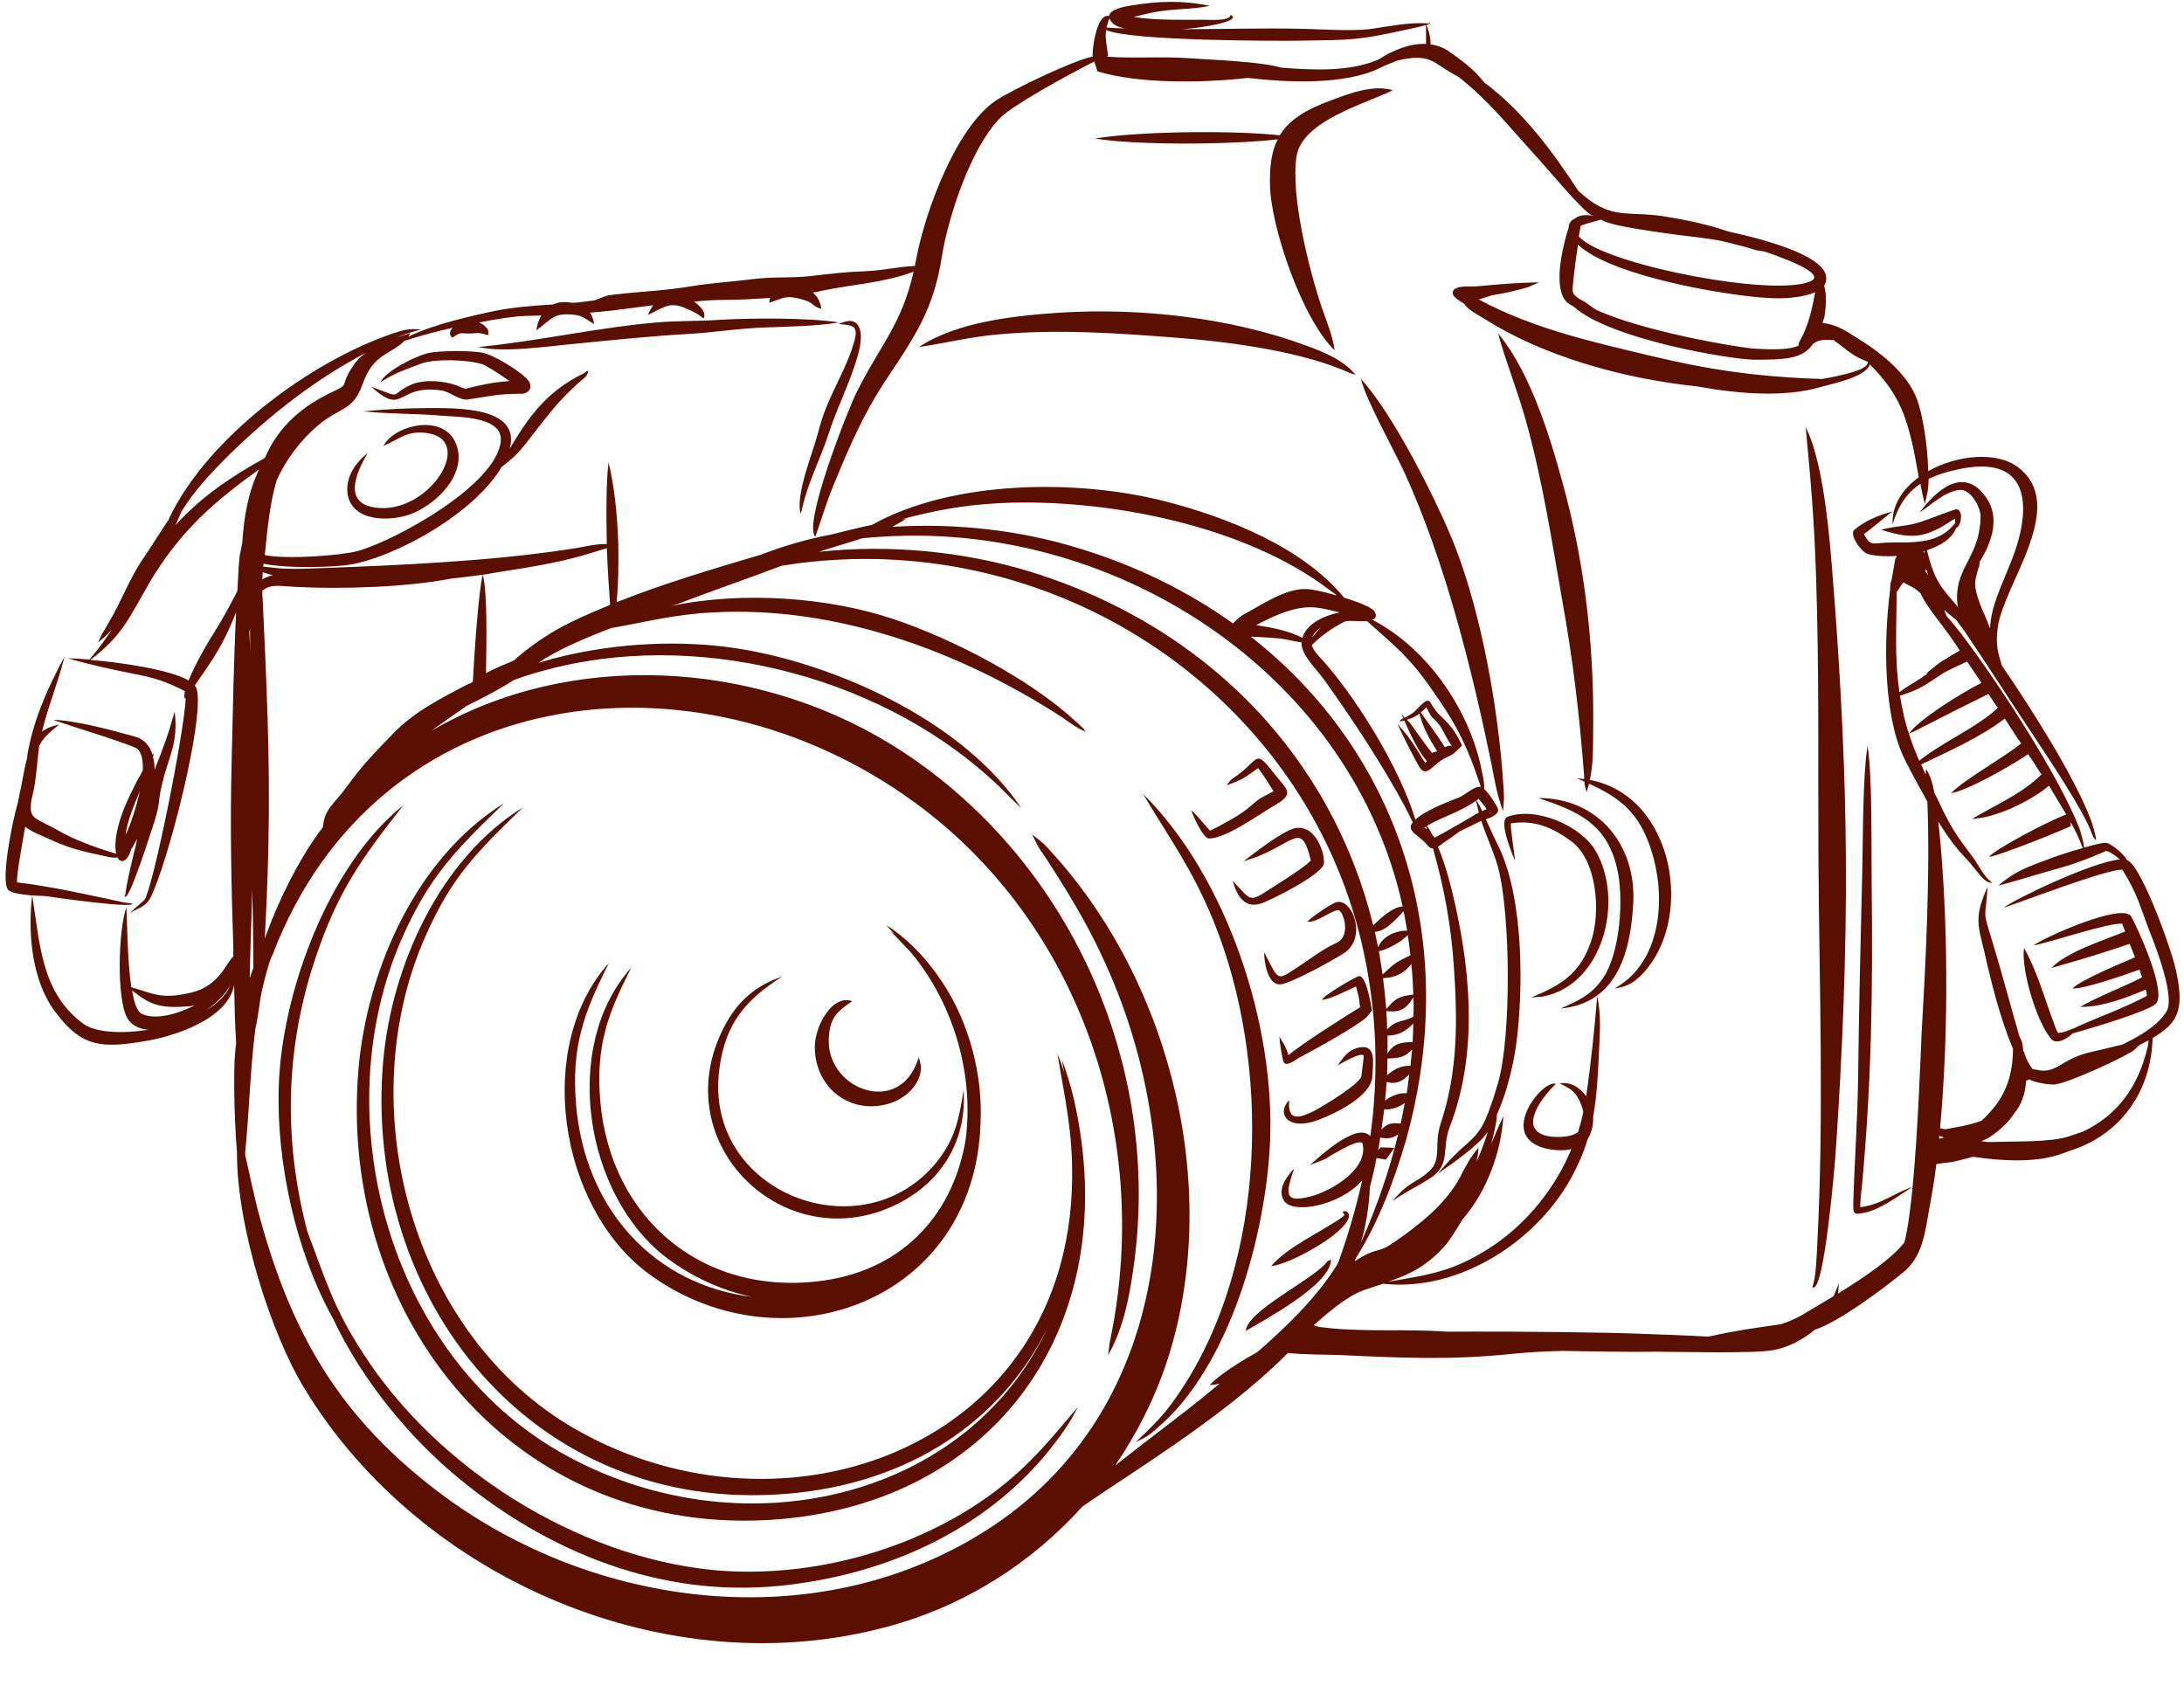 <?xml version="1.0" encoding="UTF-8" standalone="no"?><svg xmlns="http://www.w3.org/2000/svg" xmlns:xlink="http://www.w3.org/1999/xlink" fill="#000000" height="362.5" preserveAspectRatio="xMidYMid meet" version="1" viewBox="-1.2 -0.4 469.6 362.5" width="469.6" zoomAndPan="magnify"><g id="change1_1"><path d="M 182.035 214.867 C 179.039 216.98 177.277 218.215 177.016 222.617 C 176.223 233.363 191.02 239.438 195.684 228.695 L 196.387 226.934 L 196.832 228.871 C 196.918 232.836 193.305 236.008 189.695 236.973 C 181.066 239.352 173.668 232.922 174.02 224.203 C 174.195 220.238 177.633 213.371 182.035 214.867 Z M 244.562 170.301 C 262.707 188.27 273.098 220.152 271.867 245.516 C 270.895 265.246 263.234 293.516 247.559 306.727 C 245.359 308.664 245.535 308.398 242.98 309.723 C 247.117 305.758 249.496 303.469 252.668 298.625 C 271.336 270.617 272.133 228.078 259.711 197.605 C 255.137 186.422 250.555 180.344 244.562 170.301 Z M 276.008 236.184 C 275.652 240.32 277.5 240.406 281.379 238.469 C 283.051 237.59 290.977 232.836 291.508 231.074 C 291.508 230.984 292.035 227.109 292.035 226.582 C 291.418 225.699 286.926 228.43 286.398 228.695 C 287.629 227.023 288.512 225.523 290.715 224.906 C 294.941 223.852 293.973 228.254 293.883 230.984 C 293.707 235.387 285.605 239.176 282.262 240.406 C 275.391 242.965 273.273 238.734 276.008 236.184 Z M 272.133 271.848 C 275.391 267.887 282.699 264.539 286.836 261.719 C 288.336 260.664 287.895 260.84 287.453 260.227 C 287.98 259.871 288.512 260.051 288.777 260.574 C 290.008 263.746 276.621 271.406 272.133 271.848 Z M 266.672 285.766 C 266.934 281.445 281.113 274.754 284.02 271.055 C 284.371 270.617 284.285 270.793 284.988 270.441 C 284.902 271.32 284.988 270.879 284.816 271.496 C 283.402 276.43 271.426 283.035 266.672 285.766 Z M 101.625 74.219 C 114.484 72.984 128.312 69.812 141.082 68.848 C 144.957 68.578 148.918 68.672 152.969 68.402 C 159.84 67.965 172.52 67.875 179.215 68.934 C 174.285 69.727 168.734 69.812 163.805 69.992 C 157.812 70.168 152.617 71.051 146.98 71.402 C 139.055 71.84 131.305 72.633 123.379 73.426 C 117.215 73.957 107.438 75.539 101.625 74.219 Z M 196.387 74.219 C 204.578 68.758 217.262 67.441 226.863 66.82 C 244.035 65.766 263.324 67.875 279.527 73.863 C 283.402 75.273 287.629 76.945 290.273 80.207 C 287.543 79.324 289.922 80.117 287.102 78.973 C 277.062 74.922 262.27 72.984 251.434 72.191 C 238.93 71.227 226.16 70.344 213.652 71.484 C 207.312 72.016 202.469 73.34 196.387 74.219 Z M 291.418 81.086 C 298.379 88.574 308.066 107.859 311.762 117.375 C 317.484 132.168 321.098 152.867 322.066 168.719 C 322.242 171.891 322.242 170.832 321.98 174.004 C 320.656 170.301 320.219 167.75 319.512 163.961 C 315.285 143.445 309.559 120.543 300.93 101.52 C 298.465 96.148 292.738 86.109 291.418 81.086 Z M 78.641 82.762 C 85.684 85.402 82.34 84.613 87.008 82.41 C 89.734 81.086 94.23 81.438 97.043 82.496 C 97.395 82.672 98.457 83.113 98.895 83.199 C 102.684 82.234 104.973 81.789 108.32 81.527 C 106.293 80.031 103.301 78.18 102.508 77.918 C 99.512 76.945 92.555 76.684 89.473 77.742 C 86.656 78.801 83.75 79.766 81.195 81.438 L 80.574 81.789 C 81.898 79.238 87.973 76.332 90.441 75.629 C 92.645 74.922 100.746 74.922 102.945 75.539 C 105.238 76.156 110.078 79.062 111.93 80.91 C 113.516 82.32 112.984 84.168 110.957 84.262 C 105.766 84.262 104.266 84.789 99.422 85.492 C 97.574 85.754 95.547 83.816 93.699 83.555 C 84.012 82.145 85.773 89.277 78.641 82.762 Z M 110.875 81.352 L 111.051 81.352 C 110.957 81.352 110.957 81.352 110.875 81.352 Z M 324.535 184.66 C 324.18 183.777 320.836 176.027 322.945 175.234 C 329.023 172.945 338.801 177.176 341.883 182.547 C 348.137 193.289 343.469 211.52 330.434 213.898 L 328.059 214.074 C 334.484 211.434 338.535 208.965 340.914 202.008 C 343.027 195.754 342.234 184.57 336.598 180.434 C 332.547 177.523 328.762 175.852 323.652 176.645 C 323.562 177.879 324.445 182.984 324.535 184.66 Z M 323.738 176.469 Z M 329.551 171.184 C 342.41 171.184 350.602 181.227 349.984 193.641 C 349.457 204.211 346.551 215.309 334.398 216.453 C 338.273 214.691 340.914 213.637 343.469 209.938 C 347.164 204.562 348.051 192.586 346.461 186.156 C 344.176 176.559 337.922 174.004 329.551 171.184 Z M 337.832 166.961 C 338.359 166.961 338.887 167.043 339.418 167.137 L 339.418 166.43 C 338.449 153.656 337.039 141.594 334.75 128.91 C 332.457 115.875 330.434 102.578 326.82 89.805 C 325.062 83.465 322.594 77.477 320.922 71.312 C 328.234 80.031 332.633 95.18 335.543 106.277 C 339.855 122.832 341.621 140.094 341.355 157.184 C 341.355 160.523 341.355 164.051 340.648 167.309 C 358.879 170.656 363.547 197.781 351.395 209.586 C 349.719 211.168 348.312 211.785 346.023 212.137 L 347.258 211.344 C 356.238 205.266 356.941 191.969 353.863 182.457 C 351.309 174.355 347.164 171.184 340.473 168.102 C 340.297 168.719 340.121 169.34 339.945 169.949 C 339.504 168.277 339.504 168.453 339.504 167.66 C 338.977 167.398 338.449 167.219 337.832 166.961 Z M 387.062 91.48 C 391.469 100.109 392.523 119.574 393.316 129.438 C 394.637 146.965 395.605 166.254 395.695 183.867 C 395.867 204.211 394.902 227.199 393.492 247.539 C 393.406 248.863 391.027 278.457 388.473 276.34 C 389.266 274.754 389.441 269.207 389.527 267.445 C 391.027 239.617 389.969 211.695 389.793 183.867 C 389.703 163.434 389.969 143.445 389.266 123.008 C 388.91 111.738 388.121 102.578 387.062 91.48 Z M 418.855 110.68 C 418.855 110.59 418.77 110.504 418.77 110.414 C 418.77 110.504 418.855 110.59 418.855 110.68 Z M 419.738 110.68 C 419.824 110.59 419.914 110.59 419.914 110.504 Z M 415.859 243.312 L 416.035 243.312 Z M 409.258 157.359 C 411.105 154.539 420.004 148.902 424.844 146.434 C 423.875 144.938 422.82 143.352 421.762 141.855 C 420.09 142.648 417.625 143.703 416.391 144.5 C 412.867 146.785 411.898 147.758 407.41 149.164 L 407.32 149.164 C 407.586 150.664 407.848 152.16 408.199 153.656 C 408.551 154.98 408.816 156.211 409.258 157.359 Z M 411.461 163.172 C 416.832 158.941 423.875 156.035 428.367 151.809 L 426.344 148.812 C 421.676 151.105 417.008 153.48 412.34 155.859 C 410.051 157.008 410.93 156.652 409.258 157.359 C 409.875 159.387 410.668 161.32 411.461 163.172 Z M 460.164 212.398 C 455.758 214.25 450.562 216.188 446.07 216.102 C 450.035 213.809 454.879 212.051 459.371 209.762 C 459.195 209.23 459.016 208.703 458.84 208.086 C 455.141 209.41 446.777 212.312 444.398 212.137 C 446.16 210.379 454.348 206.941 457.871 205.441 C 457.43 204.387 457.082 203.418 456.727 202.535 C 451.441 204.387 445.191 206.238 439.906 207.734 C 443.164 204.301 450.738 201.922 455.758 199.895 C 455.492 199.191 455.227 198.66 455.141 198.223 C 452.145 197.957 439.555 202.273 436.027 202.891 C 438.23 201.215 455.406 193.469 457.082 196.727 C 458.398 199.102 465.18 213.723 462.098 215.656 C 459.723 217.246 450.121 220.238 444.398 221.824 C 443.254 223.059 440.961 224.203 439.906 223.059 C 436.734 219.535 433.301 207.91 434.004 203.418 C 437 208.789 438.582 214.867 440.785 220.594 C 440.785 220.68 441.141 221.383 441.312 221.734 C 442.812 221.559 443.34 221.207 444.574 220.77 C 449.859 218.301 455.406 216.453 460.426 213.723 C 460.426 213.461 460.34 212.93 460.164 212.398 Z M 77.844 97.027 C 75.469 101.082 72.387 107.773 79.52 108.742 C 90.793 110.328 100.922 94.648 91.055 92.801 C 86.391 91.922 84.629 94.121 81.277 95.441 C 83.574 91.039 93.699 88.574 96.605 94.473 C 99.777 100.906 92.992 107.949 87.094 110.152 C 82.602 111.824 74.41 111.824 73.531 105.746 C 73.09 102.137 75.207 99.141 77.844 97.027 Z M 295.117 203.332 C 296 200.953 298.992 199.633 301.371 199.723 C 301.195 198.574 300.93 197.43 300.754 196.285 L 300.578 195.578 C 298.727 197.43 296.965 199.723 294.41 199.984 C 294.68 201.039 294.855 202.184 295.117 203.332 Z M 296.086 209.141 C 298.555 206.766 299.082 206.414 302.074 205.004 C 301.898 203.508 301.723 202.008 301.461 200.602 C 301.285 200.953 301.105 201.039 300.137 201.832 C 299.344 202.449 296.703 203.945 295.293 204.121 C 295.559 205.797 295.82 207.469 296.086 209.141 Z M 296.879 216.543 C 298.902 214.25 299.609 213.809 302.691 213.461 C 302.605 211.258 302.516 209.055 302.25 206.855 C 300.754 208.879 298.992 209.762 296.176 209.938 C 296.438 212.137 296.703 214.34 296.879 216.543 Z M 297.055 220.945 C 298.992 218.918 300.137 219.449 302.516 218.301 C 302.605 218.215 302.691 218.215 302.691 218.215 C 302.777 216.805 302.777 215.48 302.691 214.074 C 301.195 216.453 299.961 217.422 296.879 216.98 C 296.965 218.301 297.055 219.625 297.055 220.945 Z M 273.539 29.566 C 262.531 30.797 242.715 30.797 234.258 29.391 C 242.891 27.895 263.148 27.539 273.98 28.688 C 276.008 25.336 279.617 23.137 285.164 21.113 C 289.129 19.613 294.148 17.766 298.289 18.996 C 292.477 21.902 278.824 25.516 277.59 33.18 C 276.27 41.547 280.234 57.484 282.961 65.59 C 284.109 68.934 285.254 71.484 285.781 74.922 C 278.824 68.32 272.043 48.414 271.867 39.43 C 271.781 35.289 272.219 32.121 273.539 29.566 Z M 179.129 69.285 C 183.973 66.91 184.5 71.312 183.445 75.273 C 182.035 80.91 178.777 87.168 176.926 92.977 C 174.988 98.879 172.789 102.578 171.289 108.828 C 171.027 109.977 171.465 108.48 170.938 110.062 C 169.789 105.922 173.668 96.766 174.723 92.539 C 176.574 85.227 179.656 81.262 181.945 74.746 C 183.621 69.812 182.918 69.551 179.129 69.285 Z M 297.141 226.141 C 298.379 224.027 300.047 223.676 302.516 223.676 C 302.605 222.352 302.691 221.031 302.691 219.715 C 300.93 221.383 299.52 222.266 297.141 222.266 C 297.141 223.5 297.141 224.82 297.141 226.141 Z M 297.055 230.809 C 298.465 229.574 299.961 228.695 302.074 228.781 C 302.164 227.637 302.34 226.492 302.43 225.258 C 300.84 226.934 299.785 227.109 297.141 227.199 C 297.141 228.43 297.055 229.574 297.055 230.809 Z M 296.613 236.27 C 297.668 235.387 299.609 234.508 301.285 234.684 C 301.461 233.273 301.637 231.953 301.812 230.633 C 301.637 230.809 301.285 231.074 300.84 231.512 C 299.52 232.484 298.289 232.66 296.965 232.219 C 296.879 233.539 296.703 234.945 296.613 236.27 Z M 295.82 242.523 C 296.965 241.199 298.199 240.938 299.961 241.199 C 300.312 239.703 300.578 238.293 300.84 236.797 C 299.52 237.68 297.938 238.293 296.438 238.117 C 296.262 239.438 296.086 240.762 295.91 241.992 Z M 295.117 246.926 L 295.645 246.309 L 298.641 246.398 L 296.789 248.953 L 294.766 248.598 C 294.41 250.711 293.883 252.738 293.355 254.852 C 293.18 258.816 292.562 262.953 291.418 266.828 L 291.684 266.215 C 294.941 258.816 297.582 251.152 299.434 243.488 C 298.379 244.281 297.316 244.547 295.559 244.195 C 295.469 245.074 295.293 246.047 295.117 246.926 Z M 28.879 169.688 C 27.555 172.855 26.148 176.289 25.797 179.109 C 25.887 178.934 25.973 178.672 26.148 178.406 C 26.852 176.82 28.086 173.301 28.879 169.688 Z M 2.105 189.238 C 2.016 189.238 2.016 189.238 1.93 189.238 Z M 43.148 216.805 C 45.082 215.656 46.668 214.25 47.637 212.758 C 47.988 212.137 48.254 211.605 48.516 210.992 C 47.727 212.664 46.582 213.988 44.996 215.395 C 44.469 215.836 43.852 216.277 43.148 216.805 Z M 40.684 215.746 C 40.062 215.922 39.449 216.016 38.832 216.016 C 32.93 216.453 30.906 215.48 27.207 212.578 C 27.648 215.219 28.262 217.156 29.32 217.598 C 31.961 218.918 36.629 217.859 40.684 215.746 Z M 190.93 200.16 C 189.434 198.66 190.047 199.277 190.754 200.16 Z M 129.723 206.68 C 124.262 217.512 121.617 224.73 122.676 237.238 C 124.613 259.871 139.758 275.902 160.457 278.457 C 154.203 277.133 148.039 274.402 142.402 270.266 C 124.348 256.789 119.414 224.379 134.562 207.645 C 129.371 217.773 126.898 224.555 127.871 236.355 C 130.074 261.988 150.414 278.633 176.047 274.93 C 194.012 272.289 203.965 259.609 206.43 244.633 C 208.191 231.16 204.227 216.102 194.891 204.652 C 194.453 204.121 194.012 203.684 193.57 203.242 C 186.789 195.93 197.359 207.383 190.488 199.984 L 190.754 200.07 L 189.344 198.484 C 193.57 201.215 197.27 204.914 200.266 209.141 C 206.52 217.684 209.773 228.871 209.688 239.09 C 209.688 240.496 209.598 241.902 209.516 243.312 C 206.781 280.566 165.828 293.957 138.086 273.348 C 118.887 258.992 113.691 224.469 129.723 206.68 Z M 85.508 172.77 C 76.523 184.219 71.504 191.18 66.746 205.266 C 59.969 225.172 59.793 245.074 64.902 264.449 C 68.863 274.844 70.449 280.742 76.879 290.605 C 92.73 315.27 122.762 334.289 152.09 337.195 C 173.578 339.223 197.445 332.531 214.355 319.055 C 221.312 313.418 224.836 308.84 230.562 302.145 C 228.797 305.406 229.242 304.789 227.039 307.957 C 212.949 327.863 189.871 338.344 166.004 340.633 C 140.816 343.012 116.949 333.5 97.664 317.645 C 87.184 309.102 76.789 296.684 70.449 283.211 C 62.348 268.68 58.207 249.391 58.734 233.273 C 59.352 212.93 69.566 185.449 85.508 172.77 Z M 273.891 222.531 C 274.949 224.203 275.391 224.906 275.832 226.492 C 278.738 224.027 288.863 217.598 291.242 216.188 C 290.887 213.285 291.062 214.43 290.359 211.695 C 288.336 212.664 284.902 214.43 283.051 214.602 C 283.316 213.637 290.359 209.586 290.977 209.496 C 292.652 209.23 293.621 216.016 293.797 216.895 L 292.652 218.301 C 290.887 220.062 281.379 225.348 278.648 226.758 C 277.68 227.199 275.652 228.957 274.949 228.164 C 274.508 227.812 273.891 223.148 273.891 222.531 Z M 276.094 227.285 C 276.094 227.371 276.094 227.461 276.184 227.551 C 276.094 227.461 276.094 227.371 276.094 227.285 Z M 270.633 204.387 C 274.066 210.902 273.012 210.727 279.266 206.59 C 282.172 204.652 283.141 203.77 286.309 202.273 C 289.48 200.602 287.453 195.227 286.574 195.312 C 284.816 195.402 282.082 198.047 279.879 197.781 C 280.496 197.078 284.988 193.816 286.309 193.555 C 289.746 192.938 292.828 201.48 287.629 204.652 C 284.988 206.324 276.27 211.082 274.156 211.258 C 271.25 211.52 270.547 205.973 270.633 204.387 Z M 263.852 188.977 C 268.168 193.555 267.109 193.816 273.012 190.031 C 274.773 188.887 279.352 186.066 280.586 184.66 C 280.586 184.66 280.586 184.66 280.672 184.66 C 278.648 176.383 277.414 180.434 269.223 183.777 L 266.141 184.836 C 268.434 183.074 274.418 178.406 277.148 177.699 C 281.996 176.645 283.93 184.043 283.402 185.539 C 282.523 187.918 271.867 193.289 269.84 193.906 C 266.32 194.965 264.73 192.145 263.852 188.977 Z M 254.957 173.828 C 256.102 174.797 258.215 177.438 259.008 178.23 C 261.297 177.086 265.086 175.059 266.934 173.559 C 270.016 171.098 268.254 172.062 272.219 169.949 C 272.395 169.863 272.57 169.773 272.66 169.773 C 271.602 168.102 270.367 166.078 269.312 164.758 C 266.496 166.781 266.055 167.219 262.531 168.453 C 263.676 167.043 263.059 167.574 264.555 166.516 C 269.578 162.996 268.52 160.441 272.66 165.809 C 275.742 169.688 277.324 170.219 272.57 172.945 C 269.137 174.973 262.445 179.816 258.832 179.902 C 257.422 179.992 255.137 174.531 254.957 173.828 Z M 259.184 178.316 L 259.273 178.406 C 259.273 178.316 259.184 178.316 259.184 178.316 Z M 273.098 170.391 C 273.098 170.477 273.188 170.656 273.273 170.746 C 273.188 170.656 273.188 170.477 273.098 170.391 Z M 286.836 131.289 C 285.078 130.848 283.316 130.41 281.73 130.234 C 277.414 129.789 272.926 131.906 268.875 134.02 C 272.309 134.547 275.742 135.164 278.824 136.75 C 279.793 133.668 283.402 131.992 286.836 131.289 Z M 280.938 136.75 C 281.469 135.953 282.172 135.164 282.875 134.461 C 281.906 135.164 281.199 135.867 280.938 136.75 Z M 305.512 163.961 L 305.598 163.961 C 305.512 163.961 305.512 163.961 305.512 163.961 Z M 305.688 151.633 Z M 301.285 154.363 L 301.988 155.066 C 302.605 155.859 305.422 159.996 306.742 161.496 C 307.094 161.32 307.27 161.32 307.801 161.145 C 306.125 158.414 304.805 156.125 304.012 153.043 C 303.309 153.57 302.516 154.008 301.285 154.363 Z M 309.031 162.902 C 308.945 162.996 308.77 163.082 308.68 163.082 C 306.391 164.668 305.246 167.043 303.66 163.961 C 302.164 161.234 300.578 158.062 299.258 155.242 C 302.25 158.59 302.867 159.82 304.98 163.258 C 305.07 163.258 305.156 163.434 305.246 163.605 L 305.598 163.258 C 303.836 161.234 301.898 157.266 300.754 154.539 C 300.578 154.539 300.488 154.539 300.312 154.629 C 300.137 154.629 299.961 154.715 299.785 154.715 C 299.695 154.539 300.047 154.273 300.578 154.008 C 300.402 153.746 300.312 153.48 300.227 153.219 L 300.84 153.922 C 301.637 153.48 302.516 153.043 302.953 152.602 C 306.918 148.461 305.598 150.574 308.152 153.129 C 310.617 155.508 311.586 156.562 313.172 159.91 C 311.324 161.672 311.676 161.586 309.648 162.555 C 309.473 162.645 309.207 162.727 309.031 162.902 Z M 304.277 152.777 C 305.512 154.539 308.242 158.238 309.473 160.266 C 310 159.996 310.527 159.91 310.969 159.91 C 310 158.855 309.121 156.562 308.242 155.418 C 306.48 153.305 306.918 154.539 305.512 151.723 C 305.246 151.898 304.895 152.336 304.277 152.777 Z M 307.094 161.848 Z M 306.125 161.938 C 306.039 161.938 305.949 161.938 305.949 162.023 C 305.949 161.938 306.039 161.938 306.125 161.938 Z M 305.422 177.352 L 305.07 177.523 C 305.246 177.699 305.422 177.789 305.598 177.965 Z M 317.484 174.004 C 317.84 173.828 318.191 173.648 318.457 173.559 C 317.93 172.77 317.133 171.891 316.781 171.359 L 316.254 171.711 C 317.047 173.031 317.047 172.945 317.484 174.004 Z M 314.934 175.41 C 315.551 174.973 316.168 174.617 316.781 174.355 C 316.605 173.559 316.344 172.68 316.168 171.801 C 312.293 174.441 308.504 175.41 305.598 177.176 C 306.039 177.699 306.391 178.316 306.652 178.934 C 306.918 179.199 307.094 179.461 307.27 179.727 C 308.68 179.023 312.469 176.82 314.934 175.41 Z M 318.984 174.18 C 319.07 174.355 319.16 174.531 319.336 174.617 C 319.25 174.531 319.16 174.355 318.984 174.18 Z M 316.516 171.098 Z M 303.133 175.852 C 305.422 173.648 311.41 171.535 312.469 171.098 C 314.227 170.301 315.812 168.543 317.223 168.809 C 316.957 168.188 317.223 168.719 315.988 165.281 C 313.609 158.59 311.148 154.273 307.094 148.461 C 301.723 140.621 298.727 138.598 292.738 133.141 C 290.977 133.316 288.602 132.871 287.805 133.316 C 285.43 134.547 282.789 136.309 280.848 138.336 C 281.023 138.949 281.469 139.656 282.082 140.363 C 289.746 148.461 299.695 164.402 303.133 175.852 Z M 37.859 109.535 C 37.422 110.504 36.98 111.562 36.543 112.531 C 41.824 106.629 48.254 102.227 55.742 98.082 C 58.293 92.184 62.609 87.695 69.305 84.344 C 74.762 81.703 71.328 83.379 74.676 78.355 C 75.379 77.215 76.348 76.242 77.492 75.453 C 66.574 81.176 57.152 88.574 48.078 97.379 C 43.941 101.52 40.508 105.219 37.859 109.535 Z M 166.977 209.586 C 159.051 214.602 154.73 219.801 153.496 229.312 C 149.801 256.086 184.234 269.297 200.266 249.391 C 204.227 244.371 205.023 240.145 205.988 233.977 C 206.695 244.195 201.852 252.914 192.953 257.848 C 169 271.145 142.227 246.836 153.852 221.734 C 156.672 215.656 160.547 211.785 166.977 209.586 Z M 236.641 6.051 C 236.375 7.637 236.727 9.043 237.078 11.691 L 236.551 11.773 C 242.715 12.219 248.438 11.691 254.691 12.129 C 259.098 12.48 269.402 12.746 274.332 14.152 C 281.199 14.68 288.777 15.035 294.766 12.57 L 295.383 12.301 C 298.199 10.453 301.988 8.867 305.422 9.043 C 305.422 8.078 305.422 5.082 305.422 5.082 L 305.422 5.172 L 305.332 4.996 C 303.309 5.609 298.199 6.582 297.492 6.758 C 289.746 8.43 286.398 8.164 278.473 8.34 C 274.242 8.43 241.746 8.43 236.641 6.051 Z M 237.34 3.586 C 237.078 4.289 236.816 4.996 236.727 5.523 C 237.957 5.609 239.281 5.699 240.602 5.699 C 239.281 5.434 238.309 4.996 237.781 4.289 C 237.605 4.023 237.43 3.762 237.34 3.586 Z M 290.098 270.793 C 291.062 270.176 291.949 269.648 292.652 269.297 C 295.82 267.887 295.293 268.941 298.902 266.477 C 304.098 262.867 309.738 258.375 312.73 252.738 C 314.051 250.184 314.844 248.598 316.691 246.398 C 316.691 247.277 316.516 248.336 316.254 249.391 C 317.223 247.363 318.016 245.16 318.719 242.965 C 316.691 245.957 310.879 249.922 307.977 251.945 C 316.168 242.078 316.691 246.836 320.922 232.391 C 323.738 222.707 323.652 196.461 320.922 186.156 C 319.953 182.633 318.457 179.637 317.309 176.113 C 316.781 176.383 316.254 176.559 315.812 176.82 C 314.934 177.262 313.875 177.789 312.73 178.316 C 311.5 179.199 310.441 179.992 309.383 180.695 C 308.945 180.961 308.504 181.398 307.977 181.664 C 309.738 185.805 310.879 190.473 311.762 194.434 C 315.199 209.938 316.344 226.844 310.527 241.902 C 308.68 246.66 310.879 250.098 306.215 253.004 C 303.484 254.762 301.285 255.734 298.199 257.848 C 302.164 253.266 303.043 254.234 306.125 251.414 C 308.945 248.777 307.004 245.867 308.594 241.109 C 312.293 230.016 312.203 219.004 311.41 207.469 C 310.793 198.398 309.297 190.387 306.918 182.016 C 306.48 182.016 306.125 181.84 305.688 181.312 C 304.453 179.816 302.953 179.109 302.34 178.141 C 301.988 177.613 302.074 176.996 302.605 176.383 C 302.074 175.586 302.516 176.207 301.016 173.301 C 296.176 164.227 289.57 154.188 283.492 145.73 C 281.906 143.445 278.562 140.535 278.648 137.715 C 276.973 137.539 275.125 136.926 273.363 136.836 C 272.484 136.75 269.664 136.574 267.727 136.484 C 299.344 161.234 313.082 201.391 301.195 244.457 C 298.727 253.09 295.207 262.426 290.359 270.09 C 290.273 270.352 290.184 270.527 290.098 270.793 Z M 415.773 244.457 C 416.035 244.371 416.48 244.281 416.832 244.195 L 415.773 243.844 Z M 458.84 224.289 L 457.605 225.434 C 455.582 226.934 443.867 232.309 440.875 232.746 C 439.641 233.012 435.676 232.219 435.238 231.688 C 434.797 231.777 434.621 231.953 434.445 232.039 C 434.27 234.859 433.387 237.238 431.891 239 C 431.273 239.969 430.484 240.938 429.516 241.816 C 427.402 243.754 426.168 244.457 424.844 244.984 L 426.078 245.16 L 427.312 245.16 C 431.891 244.984 439.379 245.25 443.43 244.02 C 444.75 243.578 445.715 243.227 446.602 242.965 C 453.91 239.527 458.574 233.449 460.602 224.645 C 460.691 224.289 460.777 223.762 460.777 223.32 C 460.25 223.586 459.547 223.938 458.84 224.289 Z M 435.852 229.488 C 437.176 229.574 438.582 230.547 441.664 228.695 C 446.426 225.789 447.566 226.141 452.941 224.73 L 455.141 224.203 C 459.195 222.266 462.895 219.977 464.652 217.07 C 466.504 213.988 462.367 203.242 461.043 199.984 C 458.84 194.262 458.398 191.793 455.141 186.598 C 451.883 186.422 433.215 193.641 429.602 194.785 C 432.332 192.762 448.711 184.926 454.613 184.395 C 453.469 183.43 451.969 182.367 451.355 182.633 C 451.441 182.633 451.355 182.633 451.531 182.633 C 447.215 184.484 444.398 185.539 439.816 186.773 C 436.027 187.828 432.242 189.062 428.457 190.031 C 432.066 186.949 434.621 186.066 439.113 184.395 C 439.906 184.043 443.516 182.809 446.688 181.93 C 446.512 181.664 446.336 181.398 446.246 180.961 C 445.805 179.816 445.012 178.141 444.043 176.383 L 444.043 177.262 C 441.312 178.492 428.719 183.602 426.434 183.867 C 428.367 181.84 438.848 176.383 443.078 174.707 C 441.93 172.77 440.609 170.656 439.379 168.543 C 435.238 171.977 427.84 175.496 422.82 175.68 C 427.574 172.855 433.828 170.125 437.703 166.164 L 437.879 166.34 C 436.824 164.668 435.852 163.172 434.887 161.762 C 430.57 164.668 421.41 169.773 418.328 170.125 C 421.41 167.043 428.895 162.996 433.387 159.473 L 432.418 158.062 C 431.539 156.738 430.746 155.418 429.867 154.102 C 424.934 157.973 417.273 161.41 411.898 163.961 C 412.164 164.668 412.516 165.461 412.867 166.164 C 412.867 165.984 412.867 165.723 412.957 164.934 C 413.836 166.34 414.363 168.102 414.719 170.039 C 414.98 170.566 415.246 171.098 415.508 171.625 C 417.184 175.32 418.855 178.406 421.324 181.664 C 424.055 185.363 422.73 183.43 424.844 186.773 C 425.723 188.094 426.078 188.535 427.137 189.414 C 425.902 189.5 424.844 188.184 424.141 187.305 C 421.762 184.395 423.262 186.066 420.09 182.633 C 418.328 180.52 416.922 178.492 415.598 176.289 C 415.598 176.91 415.684 177.613 415.773 178.141 C 417.625 196.641 417.887 221.121 415.949 242.168 C 417.449 242.523 416.391 242.523 420.793 241.727 C 422.379 241.375 423.699 241.023 424.844 240.586 C 425.375 240.145 425.902 239.617 426.609 238.82 C 430.305 234.859 431.625 230.281 431.625 225.082 C 428.895 218.828 426.785 209.938 426.078 206.941 C 424.406 198.926 422.82 197.691 426.168 190.297 C 425.723 197.691 424.934 194.699 427.312 202.449 C 429.25 208.789 430.836 214.953 432.684 221.297 C 432.773 221.648 432.863 222.09 433.039 222.531 C 433.566 223.41 433.742 224.113 433.828 225.523 L 433.918 225.789 L 434.004 225.609 L 434.094 226.141 C 434.531 227.371 435.148 228.605 435.852 229.488 Z M 50.895 116.316 C 51.246 110.766 52.129 105.484 54.508 100.555 C 44.73 107.508 37.332 114.023 30.906 124.945 C 26.59 132.344 25.27 136.133 18.223 141.504 C 24.742 142.031 35.133 143.527 39.359 145.906 C 40.859 142.121 44.027 136.836 44.906 135.516 C 46.844 132.434 48.164 129.883 49.84 126.707 C 49.926 125.035 50.016 123.363 50.105 121.688 C 50.367 118.344 50.281 119.574 50.895 116.316 Z M 184.148 115.348 C 180.977 116.402 177.719 117.281 174.898 118.254 C 190.312 116.578 206.34 118.254 220.168 122.48 C 258.832 134.371 285.344 162.902 294.059 198.574 C 295.734 196.902 298.465 194.523 300.402 194.523 C 289.656 145.645 241.305 113.41 192.426 114.82 C 189.434 114.906 186.703 115.086 184.148 115.348 Z M 192.516 111.297 L 193.66 111.117 C 192.777 111.738 191.723 112.266 190.664 112.883 C 204.402 112 218.41 113.672 230.648 117.461 C 243.156 121.246 254.34 126.801 263.938 133.668 C 265.527 131.906 265.965 131.906 268.875 130.234 C 272.133 128.383 276.094 126.09 279.793 126.27 C 280.762 126.27 283.316 126.801 286.047 127.586 C 285.871 127.41 285.781 127.41 286.047 127.586 L 286.223 127.586 L 284.641 126.445 C 266.582 112.617 236.816 106.719 214.004 107.773 C 205.375 108.215 199.562 109.445 192.516 111.297 Z M 103.301 144.324 C 105.238 143.266 107.172 142.559 109.375 141.594 C 109.551 141.418 109.727 141.242 109.902 141.062 C 116.773 135.34 121.441 133.223 129.457 129.883 L 129.98 129.613 C 129.723 126.18 129.457 121.863 129.277 117.461 C 127.605 117.992 125.844 118.52 124.348 118.961 C 118.359 120.719 111.844 121.688 105.766 122.656 C 104.621 122.832 103.652 123.008 102.594 123.188 C 103.652 127.059 103.387 137.629 103.301 144.324 Z M 52.57 139.656 C 52.57 138.07 52.57 136.574 52.57 135.074 L 52.395 135.516 C 52.484 136.926 52.57 138.246 52.57 139.656 Z M 53.273 207.734 C 53.273 202.184 53.188 196.461 53.012 190.824 C 52.922 194.875 52.836 198.926 52.66 203.066 C 52.57 205.09 52.57 207.469 52.484 209.938 C 52.746 209.141 53.012 208.438 53.273 207.734 Z M 54.773 214.34 C 54.422 217.07 54.07 219.359 53.719 220.77 C 52.57 229.664 52.395 238.645 51.516 247.453 L 51.516 247.895 C 52.57 252.562 53.539 257.406 54.855 262.074 C 61.816 287.172 72.297 304.699 93.258 320.551 C 126.465 345.566 174.195 351.641 210.305 329.008 C 252.844 302.41 255.484 246.75 235.582 204.828 C 232.148 197.516 228.27 191.18 223.867 184.395 C 221.578 180.961 222.633 182.809 220.699 179.023 C 223.602 181.312 222.898 180.609 225.277 183.254 C 250.906 211.605 261.738 256.176 249.586 292.723 C 246.941 300.648 243.156 307.957 238.574 314.742 C 245.797 309.016 253.371 303.379 257.07 300.383 C 258.301 299.328 259.625 298.273 261.031 297.125 C 260.242 297.301 259.535 297.391 258.922 297.391 C 260.504 295.629 265.086 292.547 269.137 290.344 C 275.742 284.617 282.348 278.102 286.488 271.23 C 288.602 265.422 290.359 259.434 291.684 253.441 C 286.836 258.906 276.711 260.754 274.863 257.758 C 273.363 255.379 275.477 252.562 277.062 250.887 C 275.215 256.262 274.773 258.461 280.848 256.789 C 285.078 255.645 293.09 250.977 291.773 245.516 L 291.684 245.34 C 290.535 244.457 284.109 248.598 283.668 248.863 L 280.496 250.098 C 281.996 248.777 290.625 240.586 293.441 243.93 C 295.117 231.953 294.941 219.715 292.652 207.469 C 282.961 154.715 234.613 118.254 181.594 119.84 C 175.957 120.016 171.203 120.543 166.883 121.246 C 159.402 124.066 152.004 126.621 144.605 129.438 L 143.195 129.883 C 158.781 126.621 177.191 128.117 190.84 132.695 C 203.789 137.012 220.344 145.645 230.297 154.891 C 231.797 156.301 231.445 155.859 232.234 156.914 C 230.562 156.301 228.539 154.805 227.039 153.746 C 205.109 139.566 178.422 129.789 152.004 131.289 C 143.547 131.73 137.91 133.316 130.25 134.637 C 124.262 136.926 118.359 139.48 114.57 142.121 C 129.371 137.629 146.016 136.926 159.488 139.391 C 180.359 143.176 206.34 155.332 218.41 173.387 C 216.734 171.801 215.152 170.219 213.562 168.629 C 189.52 145.645 151.035 135.34 118.797 143 C 115.188 143.879 112.105 144.766 109.285 145.82 C 106.027 147.934 103.211 149.344 99.16 151.367 C 96.691 153.129 94.137 154.805 91.586 156.738 C 121.18 139.391 160.723 141.328 190.664 159.82 C 228.539 183.34 248.969 228.605 242.453 272.645 C 241.57 278.895 240.25 285.414 237.078 290.961 C 237.52 287.352 237.168 289.555 237.871 285.941 C 246.152 243.227 230.824 197.781 195.246 171.977 C 147.949 137.629 79.961 146.176 57.504 204.652 C 57.152 205.355 56.887 206.148 56.621 206.855 C 56.27 207.996 56.004 209.141 55.652 210.379 C 55.301 211.695 55.035 213.02 54.773 214.34 Z M 95.988 123.977 C 86.035 125.914 72.387 126.27 63.051 125.828 C 58.91 125.652 57.152 125.035 55.211 126.621 C 55.211 127.324 55.211 128.117 55.301 128.91 C 56.094 146.176 56.887 162.555 56.535 179.816 C 56.535 181.574 56.27 191.617 55.742 201.391 C 58.648 193.203 62.785 185.188 66.574 179.727 C 67.102 178.934 67.633 178.23 68.246 177.438 C 68.512 173.559 70.715 172.422 73.266 168.895 C 76.879 163.875 79.168 161.672 83.398 157.266 C 87.973 152.512 94.055 149.52 99.777 146.527 L 99.867 146.609 L 100.48 146.176 C 100.746 140.445 101.715 126.621 102.594 123.188 C 100.219 123.449 98.105 123.801 95.988 123.977 Z M 55.211 124.152 C 55.742 123.891 56.18 123.715 56.797 123.449 C 56.977 123.449 57.234 123.363 57.504 123.273 C 56.797 123.098 56.094 122.922 55.301 122.656 Z M 279.441 289.641 C 280.059 289.555 280.672 289.465 281.289 289.465 C 280.672 289.465 280.059 289.555 279.441 289.641 Z M 343.027 46.828 C 341.531 47.27 338.887 47.887 338.625 48.238 C 338.625 48.59 338.449 49.383 338.273 50.438 C 338.535 50.703 338.801 50.969 339.152 51.23 C 346.195 56.867 379.488 63.297 387.77 60.215 C 391.73 58.809 384.422 55.812 378.254 53.695 C 375.879 53.344 376.938 53.52 373.855 52.641 C 368.391 51.23 368.566 51.23 363.02 50.527 C 359.762 50.176 347.785 48.59 344.789 47.535 C 344.086 47.355 343.555 47.094 343.027 46.828 Z M 385.477 73.957 C 385.742 72.723 385.477 73.602 386.621 71.312 C 387.945 68.32 388.559 65.41 389.09 62.418 C 386.621 63.562 382.746 63.738 381.426 63.738 C 374.203 63.914 345.758 59.512 338.098 52.203 C 337.48 56.164 336.863 61.449 336.949 62.152 C 337.125 63.473 338.977 64.09 339.855 64.707 L 341.797 66.117 C 351.922 70.875 372.793 74.395 376.141 74.57 C 380.723 74.836 383.543 74.746 385.477 73.957 Z M 411.723 127.148 C 410.137 125.562 408.641 125.387 408.289 124.859 C 408.199 124.859 408.199 124.859 408.113 124.859 C 407.586 125.211 407.32 126.004 406.617 126.883 C 406.617 134.105 406.086 140.891 407.234 148.461 C 408.641 147.23 409.961 146.703 411.898 145.379 C 414.98 143.266 411.02 145.82 415.156 142.648 C 416.301 141.68 418.594 140.445 420.18 139.48 C 419.738 138.773 419.297 138.07 418.77 137.363 C 415.949 133.223 413.309 130.492 411.723 127.148 Z M 412.34 118.164 L 412.602 118.52 L 412.602 118.078 Z M 419.473 132.965 C 418.504 132.168 417.625 131.465 416.832 130.762 C 417.008 131.199 417.184 131.641 417.359 132.078 C 418.328 133.141 419.383 134.461 420.617 136.043 C 428.191 145.996 441.312 166.078 445.805 177.438 C 446.07 178.055 446.777 180.52 446.953 181.84 C 449.328 181.137 451.355 180.695 451.883 180.871 C 452.941 181.227 455.316 183.074 456.113 184.484 C 456.199 184.57 456.289 184.57 456.289 184.57 C 459.457 186.242 465.801 204.035 466.68 208.262 C 468.441 216.453 467.383 219.449 461.656 222.797 C 461.305 234.594 454.523 243.668 443.957 247.012 C 443.078 247.363 442.281 247.629 441.488 247.895 C 436.383 249.566 429.426 249.305 423.086 248.336 C 421.41 248.777 419.738 249.215 418.328 249.48 C 417.008 249.656 415.949 249.742 415.156 249.922 C 414.719 253.355 414.188 256.613 413.574 259.785 C 412.691 264.891 412.074 270 407.934 273.258 C 403.535 276.867 394.195 283.828 389.09 285.504 L 389.266 285.324 C 386.531 287.699 383.098 289.375 380.102 289.902 C 376.316 290.695 359.586 290.254 355.004 290.254 C 348.227 290.344 341.441 290.168 334.75 290.078 C 331.227 290.168 327.617 290.344 324.09 290.695 C 310.879 292.105 299.961 291.574 286.75 290.961 C 283.668 290.871 278.914 290.871 275.742 290.52 C 264.027 302.234 248.793 312.012 236.199 320.375 C 234.875 321.258 233.203 322.402 231.527 323.547 C 220.52 335.789 206.078 344.949 189.695 349.352 C 142.84 362.121 89.559 339.574 64.375 298.359 C 56.977 286.293 49.664 263.133 49.75 247.277 C 49.223 240.848 49.047 233.273 49.223 227.902 C 49.312 226.582 49.402 225.172 49.574 223.852 C 49.312 219.715 49.223 215.48 49.137 211.434 C 47.727 218.828 36.012 222.531 29.758 223.5 C 20.688 224.996 16.375 224.82 10.734 217.246 C 5.625 210.555 4.746 200.246 5.719 192.145 C 3.516 191.969 1.137 191.617 0.52 190.914 C -1.152 188.711 1.664 175.32 2.633 172.238 L 2.723 171.801 C 2.812 171.359 2.898 170.922 2.988 170.391 C 3.602 167.926 3.953 165.02 4.66 162.465 L 4.66 162.113 C 5.895 154.539 9.062 147.492 12.676 140.797 C 11.18 146.703 9.152 151.457 7.828 156.914 C 8.801 156.211 9.945 155.684 11.531 155.418 C 9.062 157.266 7.918 158.59 7.211 159.996 C 7.125 160.793 7.039 161.586 6.949 162.379 C 6.422 167.137 6.508 167.66 5.543 171.711 C 5.016 175.762 5.98 175.234 11.266 178.141 C 14.699 180.168 19.543 181.93 23.77 183.164 C 23.332 181.137 23.684 177.352 26.148 171.891 C 26.852 170.301 28.176 167.574 29.496 165.281 C 29.586 163.258 29.32 161.672 28.438 160.703 C 27.648 159.82 12.676 155.332 10.207 154.363 C 15.227 154.539 23.066 156.652 28.086 158.062 C 29.938 158.68 31.082 160.09 31.609 161.938 C 31.695 161.762 31.785 161.672 31.871 161.586 C 31.871 161.848 31.785 162.113 31.695 162.379 C 31.961 163.258 32.047 164.227 32.047 165.195 L 32.047 165.105 C 33.988 160.176 34.871 157.887 36.363 152.602 C 37.156 159.645 35.133 161.848 33.633 168.277 C 32.754 171.801 33.281 172.238 32.047 176.113 C 31.52 177.613 26.766 192.938 25.707 192.406 L 25.531 192.32 C 25.621 192.145 25.707 192.145 25.707 192.145 C 26.148 188.887 27.031 185.363 27.824 182.105 C 28 181.488 28.176 180.785 28.262 179.992 C 25.887 184.57 27.648 180.52 26.941 182.457 C 26.148 184.926 24.742 185.363 24.039 183.953 C 23.508 184.043 23.066 184.043 22.188 183.867 C 17.695 182.895 14.348 182.281 10.121 180.344 C 7.652 179.199 5.543 178.492 4.219 177.352 C 3.426 181.754 2.367 187.742 2.457 189.324 C 10.383 190.297 17.605 191.969 25.445 193.641 C 25.707 193.73 27.117 193.816 27.293 193.906 C 27.207 194.965 10.734 192.586 8.887 192.32 C 8.18 192.23 7.039 192.23 5.719 192.145 C 7.387 202.273 7.566 213.105 16.812 219.801 C 19.457 221.648 25.004 221.91 30.73 221.031 C 28.789 220.855 27.117 220.152 26.148 218.477 C 23.77 214.074 24.297 199.367 25.973 194.699 C 26.148 197.254 26.148 205.883 27.031 211.871 C 32.047 213.371 33.633 214.516 39.977 213.02 C 45.965 211.52 47.285 206.855 48.961 205.266 L 48.961 203.066 C 48.516 189.5 48.254 176.734 48.609 163.082 C 48.871 152.602 49.047 141.77 49.574 131.199 C 49.223 132.168 48.781 133.223 48.254 134.371 C 46.141 139.301 43.496 142.914 40.684 146.965 C 40.859 147.23 41.035 147.492 41.117 147.848 C 42.793 154.449 34.777 185.629 31.082 192.762 C 30.199 194.434 28.438 194.965 26.676 195.93 L 29.848 193.117 C 31.695 190.559 38.391 157.359 38.738 149.695 L 38.566 149.871 C 38.391 149.609 38.391 148.988 38.566 148.199 C 34.516 146.176 32.227 145.379 27.648 144.5 C 22.715 143.527 18.309 142.559 13.379 141.152 C 14.348 141.152 16.02 141.242 18.047 141.418 C 20.246 138.773 21.656 136.836 22.805 134.988 C 22.012 135.953 21.039 136.836 19.895 137.715 C 21.215 134.812 20.426 136.574 22.273 133.316 C 25.176 128.383 26.5 124.152 29.848 119.309 C 31.695 116.578 33.281 113.941 35.043 111.387 L 35.305 110.766 C 43.676 93.508 65.516 77.301 83.48 71.227 C 85.949 70.43 86.832 70.254 89.297 70.43 C 87.27 71.051 86.035 71.312 84.102 72.191 C 85.156 71.84 86.125 71.484 87.094 71.227 C 86.918 71.484 86.738 71.754 86.566 72.016 C 91.762 69.375 100.832 67.348 105.59 66.379 C 109.727 65.59 113.691 65.32 117.742 65.059 C 118.887 64.531 120.207 64.441 121.793 64.707 C 122.496 64.707 123.289 64.617 123.992 64.531 C 124.875 64.441 125.758 64.266 126.641 64.18 C 130.074 62.859 128.75 63.211 133.242 62.68 C 138.613 62.152 141.785 62.066 147.246 61.184 C 152.09 60.391 156.055 60.215 160.809 59.598 C 165.211 59.07 168.648 59.422 172.875 58.984 C 177.633 58.453 180.012 58.102 184.852 57.922 C 188.637 57.746 191.988 56.957 195.508 56.781 C 195.598 56.34 195.684 55.898 195.773 55.461 C 197.621 45.332 204.316 27.012 212.949 21.199 C 216.469 18.91 229.324 12.656 233.73 11.773 C 233.645 10.016 234.613 2.352 237.254 3.059 C 237.43 1.562 240.602 1.031 241.57 0.855 C 247.82 -0.199 252.844 -0.375 259.008 0.855 C 254.605 1.738 250.816 1.387 246.328 2.352 C 245.797 2.441 244.125 2.883 242.539 3.234 C 247.117 4.023 253.812 3.848 257.688 3.848 C 258.832 3.848 263.324 4.199 263.41 2.793 L 263.586 2.883 C 265.703 4.379 255.84 5.609 255.75 5.609 C 255.137 5.699 254.164 5.785 252.934 5.879 C 261.473 5.879 269.93 5.609 278.473 5.785 C 282.613 5.879 289.129 6.316 293.09 5.879 C 297.23 5.348 301.812 4.289 305.949 4.645 C 306.039 4.645 306.215 4.555 306.301 4.465 L 306.301 4.645 C 306.215 4.73 305.949 4.82 305.512 4.996 C 305.863 5.699 306.48 7.723 306.391 9.137 C 307.621 9.312 308.77 9.664 309.914 10.367 C 313.172 12.57 315.812 14.598 317.93 17.324 C 326.207 23.488 332.547 32.031 338.184 40.664 C 339.945 42.16 342.586 44.715 346.988 45.332 C 350.422 45.773 353.242 45.508 357.121 46.211 C 360.906 46.828 365.926 47.797 370.418 49.383 C 380.195 51.496 389.969 54.664 391.293 58.453 C 391.645 59.422 391.469 60.301 391.027 61.008 C 391.645 63.121 391.379 65.766 391.113 67.613 C 391.027 67.965 390.852 68.496 390.676 69.023 C 393.672 69.465 395.078 70.344 397.984 72.191 C 402.914 75.188 408.816 79.766 410.93 85.316 C 412.25 88.75 413.309 95.707 413.398 100.906 C 419.648 97.379 428.191 96.59 432.773 100.109 C 443.516 108.391 429.777 124.945 428.367 134.371 C 427.84 138.246 428.367 139.832 429.25 142.734 C 436.383 153.129 444.836 166.781 448.184 175.41 C 448.535 176.113 449.418 179.109 449.508 180.258 C 448.977 179.816 448.887 179.551 448.625 178.934 C 446.863 173.828 438.32 161.234 434.887 156.035 C 430.305 149.164 425.812 142.121 421.234 135.34 C 420.617 134.547 420.09 133.754 419.473 132.965 Z M 413.223 123.098 L 413.398 123.273 C 413.223 122.832 413.133 122.395 412.957 121.953 C 412.957 122.039 412.867 122.219 412.777 122.395 C 412.957 122.656 413.133 122.832 413.223 123.098 Z M 427.223 139.742 L 427.137 139.656 L 427.223 139.832 Z M 424.492 120.367 C 423.699 125.652 425.02 118.078 423.613 123.977 C 422.91 127.059 425.637 131.641 426.695 134.723 C 426.871 130.141 428.984 126.004 431.188 120.457 C 435.5 109.797 436.297 96.676 419.297 100.637 C 417.008 101.164 415.07 101.785 413.484 102.578 C 413.484 103.543 413.398 104.426 413.309 105.133 L 412.691 107.949 C 412.25 106.453 411.984 105.043 411.723 103.637 C 408.816 105.57 406.969 108.301 405.734 112.352 C 405.559 108.215 407.934 104.691 411.371 102.227 C 410.578 97.906 409.961 93.859 408.289 89.102 C 406.703 84.699 404.062 81.086 400.801 77.918 L 400.801 78.094 C 399.742 80.734 392.961 82.059 390.145 82.852 C 382.57 85.051 372.793 84.344 363.637 82.672 C 347.52 81 330.434 76.066 318.105 68.227 C 317.223 67.613 314.496 66.379 313.609 64.883 C 312.203 64.09 311.148 63.297 311.148 62.594 C 311.234 60.832 314.668 61.273 316.168 61.184 C 320.742 60.746 325.062 60.391 329.73 60.301 L 327.527 61.273 C 326.031 61.801 322.77 62.594 319.512 63.121 C 318.543 63.387 317.578 63.738 316.781 64.004 C 328.406 70.254 341.266 73.16 353.949 76.156 C 366.012 79.062 375.789 80.473 388.031 81 L 390.586 81.086 C 394.727 80.383 399.039 79.324 400.012 78.27 C 400.273 78.004 400.363 77.828 400.449 77.566 L 400.363 77.391 C 399.305 76.945 398.246 76.508 397.191 75.805 C 396.223 75.188 394.637 73.863 393.051 72.723 C 391.555 72.633 390.145 72.547 389.09 73.25 C 388.91 73.34 388.824 73.426 388.648 73.516 C 386.445 76.773 382.746 76.945 376.141 76.945 C 371.121 76.945 344.703 72.547 337.039 65.41 C 336.773 65.32 336.598 65.234 336.508 65.145 C 332.812 63.297 334.309 55.367 335.102 52.109 C 335.453 50.703 335.719 49.559 336.07 48.676 C 336.07 47.621 336.598 46.914 337.48 46.562 C 338.359 45.859 339.594 45.684 341.531 46.035 L 341.355 45.949 C 341.18 45.859 341.266 45.859 341.09 45.949 C 338.711 44.629 331.316 35.555 328.582 32.648 C 322.508 25.957 318.719 21.113 312.469 16.18 C 311.5 15.652 310.09 14.859 307.711 13.273 C 305.156 11.516 302.34 11.949 299.434 12.57 C 298.113 13.098 296.789 13.539 295.469 14.242 C 287.805 17.941 275.566 17.324 267.109 16.355 C 256.719 17.5 243.594 17.59 234.789 14.949 L 234.082 12.832 C 228.184 15.828 216.469 22.254 213.828 24.984 C 207.66 31.242 202.73 45.949 201.32 54.758 C 199.562 66.027 195.598 71.84 189.434 81.086 C 184.41 88.664 181.508 95.441 178.07 103.812 C 176.398 107.859 175.52 111.031 174.109 114.996 C 171.379 112.266 181.242 87.426 182.918 84.082 C 188.199 73.516 192.602 69.551 195.246 58.016 C 188.637 60.48 182.473 60.656 175.34 62.152 C 174.812 62.328 174.195 62.418 173.578 62.504 C 174.547 63.297 175.164 64.441 175.43 66.027 C 173.492 65.5 173.758 64.707 171.641 64.09 C 167.941 62.945 167.238 63.648 164.242 64.707 C 164.242 64.355 164.242 64.004 164.418 63.648 C 160.809 63.914 157.199 64.09 154.203 64.09 C 152.004 64.09 149.977 64.266 148.039 64.441 C 149.625 65.59 150.77 67.086 150.062 68.051 C 149.273 67.523 149.098 67.262 148.039 66.73 C 143.195 64.266 142.664 65.059 138.086 67.348 C 138.438 66.645 138.789 65.852 139.23 65.234 C 136.324 65.59 133.332 66.027 130.336 66.379 C 128.664 66.555 127.074 66.73 125.668 66.82 C 126.109 67.441 126.371 68.227 126.551 69.285 C 125.316 68.578 124.086 67.523 122.762 67.348 C 117.742 66.73 117.832 67.965 114.133 70.605 C 114.309 69.375 114.66 68.32 115.188 67.441 L 111.844 67.523 C 109.465 67.613 105.766 68.145 101.801 68.934 C 102.242 69.109 102.684 69.375 103.125 69.812 C 103.914 70.523 103.738 70.523 103.828 71.66 C 102.945 71.484 102.156 71.137 101.184 71.227 C 97.664 71.578 98.457 70.605 96.078 72.191 C 95.285 71.66 95.461 70.781 96.164 70.078 C 92.203 70.957 88.414 72.016 85.773 72.898 C 82.602 75.98 79.082 75.629 76.789 82.145 C 74.586 88.223 72.035 86.898 67.012 91.215 C 63.227 94.473 60.32 98.438 58.293 102.84 C 56.887 107.508 56.27 113.32 55.742 118.961 C 60.586 119.93 72.211 119.047 75.734 118.078 C 84.102 115.699 105.414 103.898 106.469 94.562 C 107.086 89.191 97.664 89.277 94.23 89.016 C 88.414 88.488 82.867 88.664 76.965 88.047 C 81.453 87.602 86.477 87.344 91.055 87.344 C 97.137 87.344 110.781 87.074 108.406 96.059 C 112.457 89.277 116.242 83.816 124.348 79.855 C 124.965 79.504 124.523 79.504 125.316 79.324 C 125.051 80.734 124.086 81.086 122.938 82.145 C 119.238 85.578 117.742 87.426 114.57 91.48 C 111.227 95.707 110.605 97.027 106.645 100.023 C 100.832 109.887 84.359 119.137 74.234 120.984 C 71.418 121.512 60.848 121.953 55.477 120.809 L 55.387 121.426 C 59.617 121.953 61.375 122.039 67.457 121.777 C 84.453 121.16 104.18 120.281 120.91 117.727 C 125.227 117.105 126.285 116.578 129.277 116.578 C 129.102 109.621 129.191 102.664 129.633 99.055 C 130.777 103.461 131.57 110.062 131.746 116.672 L 131.922 116.672 L 131.746 116.758 C 131.836 121.07 131.746 125.387 131.395 129.086 C 141.082 125.211 152.004 121.953 162.395 118.871 C 167.238 117.023 172.262 115.523 177.457 114.555 C 180.273 113.848 183.445 113.059 186.352 112.441 C 203.609 102.754 230.648 102.578 249.41 107.422 C 262.445 110.766 278.914 117.199 287.805 128.117 C 291.062 129.086 294.059 130.32 294.41 131.199 C 294.855 132.078 294.59 132.609 293.883 132.871 C 305.773 139.039 314.668 152.16 317.309 164.844 C 317.93 167.75 317.93 167.84 317.93 169.246 C 318.984 170.219 320.656 172.855 320.836 173.387 C 321.273 174.531 319.863 175.234 318.281 175.762 C 319.336 178.141 320.395 180.344 321.453 182.547 C 326.293 193.469 326.383 211.785 324.887 223.586 C 324.27 228.344 322.859 234.422 320.656 239.266 C 320.656 240.32 320.48 241.109 320.129 242.785 C 319.863 243.754 319.688 244.723 319.426 245.605 C 320.219 243.754 321.012 241.727 322.066 239.617 C 321.539 247.363 318.543 255.734 313.258 261.809 C 311.852 264.188 310.527 266.215 309.738 267.184 C 305.688 271.848 301.898 273.609 297.316 275.195 C 306.125 273.699 311.586 272.992 319.863 267.445 C 327.172 262.516 333.25 255.027 336.684 246.66 C 335.453 247.012 333.957 247.012 332.109 246.75 C 319.953 244.633 330.52 231.512 333.34 232.66 C 329.906 235.918 324.711 243.227 332.547 244.02 C 334.926 244.195 336.863 243.93 338.098 243.051 C 338.535 241.551 338.977 240.145 339.242 238.645 C 339.152 238.207 338.977 237.59 338.711 236.973 C 337.746 234.422 336.508 233.629 334.133 232.57 C 336.508 232.129 338.535 233.449 339.855 235.301 C 340.914 228.078 341.621 221.031 342.234 213.723 C 343.027 217.859 342.852 220.328 342.676 224.469 C 342.41 230.016 342.234 234.859 341.355 239.703 C 341.441 241.375 341.09 243.051 340.207 244.457 C 339.504 246.75 338.625 249.039 337.395 251.414 C 330.082 266.125 312.73 277.484 296.176 275.637 C 294.855 276.078 293.441 276.516 291.949 277.047 C 288.336 278.363 284.285 281.891 281.289 284.531 C 281.906 284.973 283.051 284.973 284.371 285.148 C 292.301 286.027 301.461 285.324 309.914 285.941 C 326.645 285.852 345.23 286.117 351.309 286.383 C 356.238 286.559 361.172 286.73 366.012 286.996 L 366.629 286.91 C 371.652 285.766 376.582 285.059 381.691 284.355 C 383.273 283.828 384.773 283.211 386.18 282.418 C 387.945 281.359 390.324 279.953 392.961 278.363 L 393.141 278.102 L 394.195 275.551 L 394.02 277.75 C 399.57 274.316 405.559 270.266 408.289 266.742 C 408.992 263.922 409.605 259.609 410.051 254.762 C 407.234 256.613 403.184 259.609 399.922 260.312 C 397.281 260.93 397.281 260.574 397.281 258.461 C 397.543 249.215 398.246 240.145 398.336 230.719 C 398.512 216.102 398.863 201.742 399.215 187.129 C 399.391 180.168 399.305 166.164 400.363 159.996 C 401.418 166.516 401.156 182.367 401.242 189.68 C 401.508 212.312 401.242 232.219 399.129 254.852 C 399.039 255.645 398.777 257.758 398.777 259.168 C 403.184 258.637 405.559 256.438 410.051 254.762 C 411.195 242.875 411.723 227.551 411.984 221.648 C 412.867 206.414 413.836 187.652 413.223 171.977 C 412.074 169.863 410.668 167.398 409.434 165.02 L 409.168 165.195 L 409.434 164.934 C 408.902 164.051 408.465 163.172 408.113 162.379 C 403.887 153.395 403.707 138.07 405.207 126.445 C 405.207 125.562 405.293 124.77 405.559 124.152 C 405.82 122.566 406.086 120.984 406.348 119.574 L 406.441 119.754 C 406.441 119.574 406.527 119.309 406.617 119.137 C 404.062 119.309 401.684 119.137 400.363 118.695 C 398.953 118.254 396.309 114.469 397.543 113.496 C 399.832 111.562 402.828 110.328 405.645 109.621 C 403.707 111.117 401.594 112.969 399.57 114.469 C 401.242 117.281 401.066 116.316 405.734 116.227 C 408.023 116.227 410.402 116.316 412.602 115.875 L 412.691 115.523 L 412.691 115.875 C 415.156 115.434 417.359 114.379 419.031 112.266 L 419.207 112.09 C 419.207 111.738 419.207 111.387 419.121 111.117 C 413.223 114.996 410.578 115.875 403.27 113.496 C 407.055 112.531 408.992 112.883 412.516 111.562 C 412.691 111.562 419.207 109.008 419.559 109.094 C 421.059 109.445 420.441 112.883 419.383 113.145 C 418.594 115.348 416.125 116.934 413.133 117.902 C 414.805 124.859 416.391 126.09 419.824 130.141 C 419.559 129.176 419.559 128.207 419.648 126.883 C 420.18 120.984 424.492 118.695 424.668 110.68 C 424.668 108.742 422.555 104.602 420.004 104.953 C 416.832 105.395 414.102 108.125 411.547 109.797 C 414.98 105.219 420.973 99.492 425.902 106.629 C 428.895 110.941 427.047 116.227 424.492 120.367 Z M 111.227 173.211 C 101.449 182.723 95.902 188.094 90.266 200.953 C 74.059 237.59 87.27 286.82 122.676 306.988 C 167.59 332.617 228.359 310.688 229.324 253.531 C 229.5 242.965 227.828 236.27 226.16 226.141 C 226.773 227.637 227.305 229.137 227.742 230.719 C 227.477 229.664 227.305 228.605 227.129 227.461 C 229.066 232.57 230.297 237.941 231.09 243.312 C 237.781 287.523 211.188 322.578 166.27 326.277 C 109.465 330.855 71.152 282.594 75.91 229.137 C 77.844 207.734 88.504 183.867 107.172 172.328 C 97.043 182.105 91.23 187.828 85.332 201.129 C 68.426 239.352 82.25 290.695 119.238 311.836 C 157.465 333.676 206.871 322.316 224.133 284.883 C 214.355 304.965 194.453 318.703 167.766 320.816 C 113.43 325.223 76.703 278.984 81.195 227.727 C 83.043 207.293 93.258 184.395 111.227 173.211" fill="#5b0f00" fill-rule="evenodd"/></g></svg>